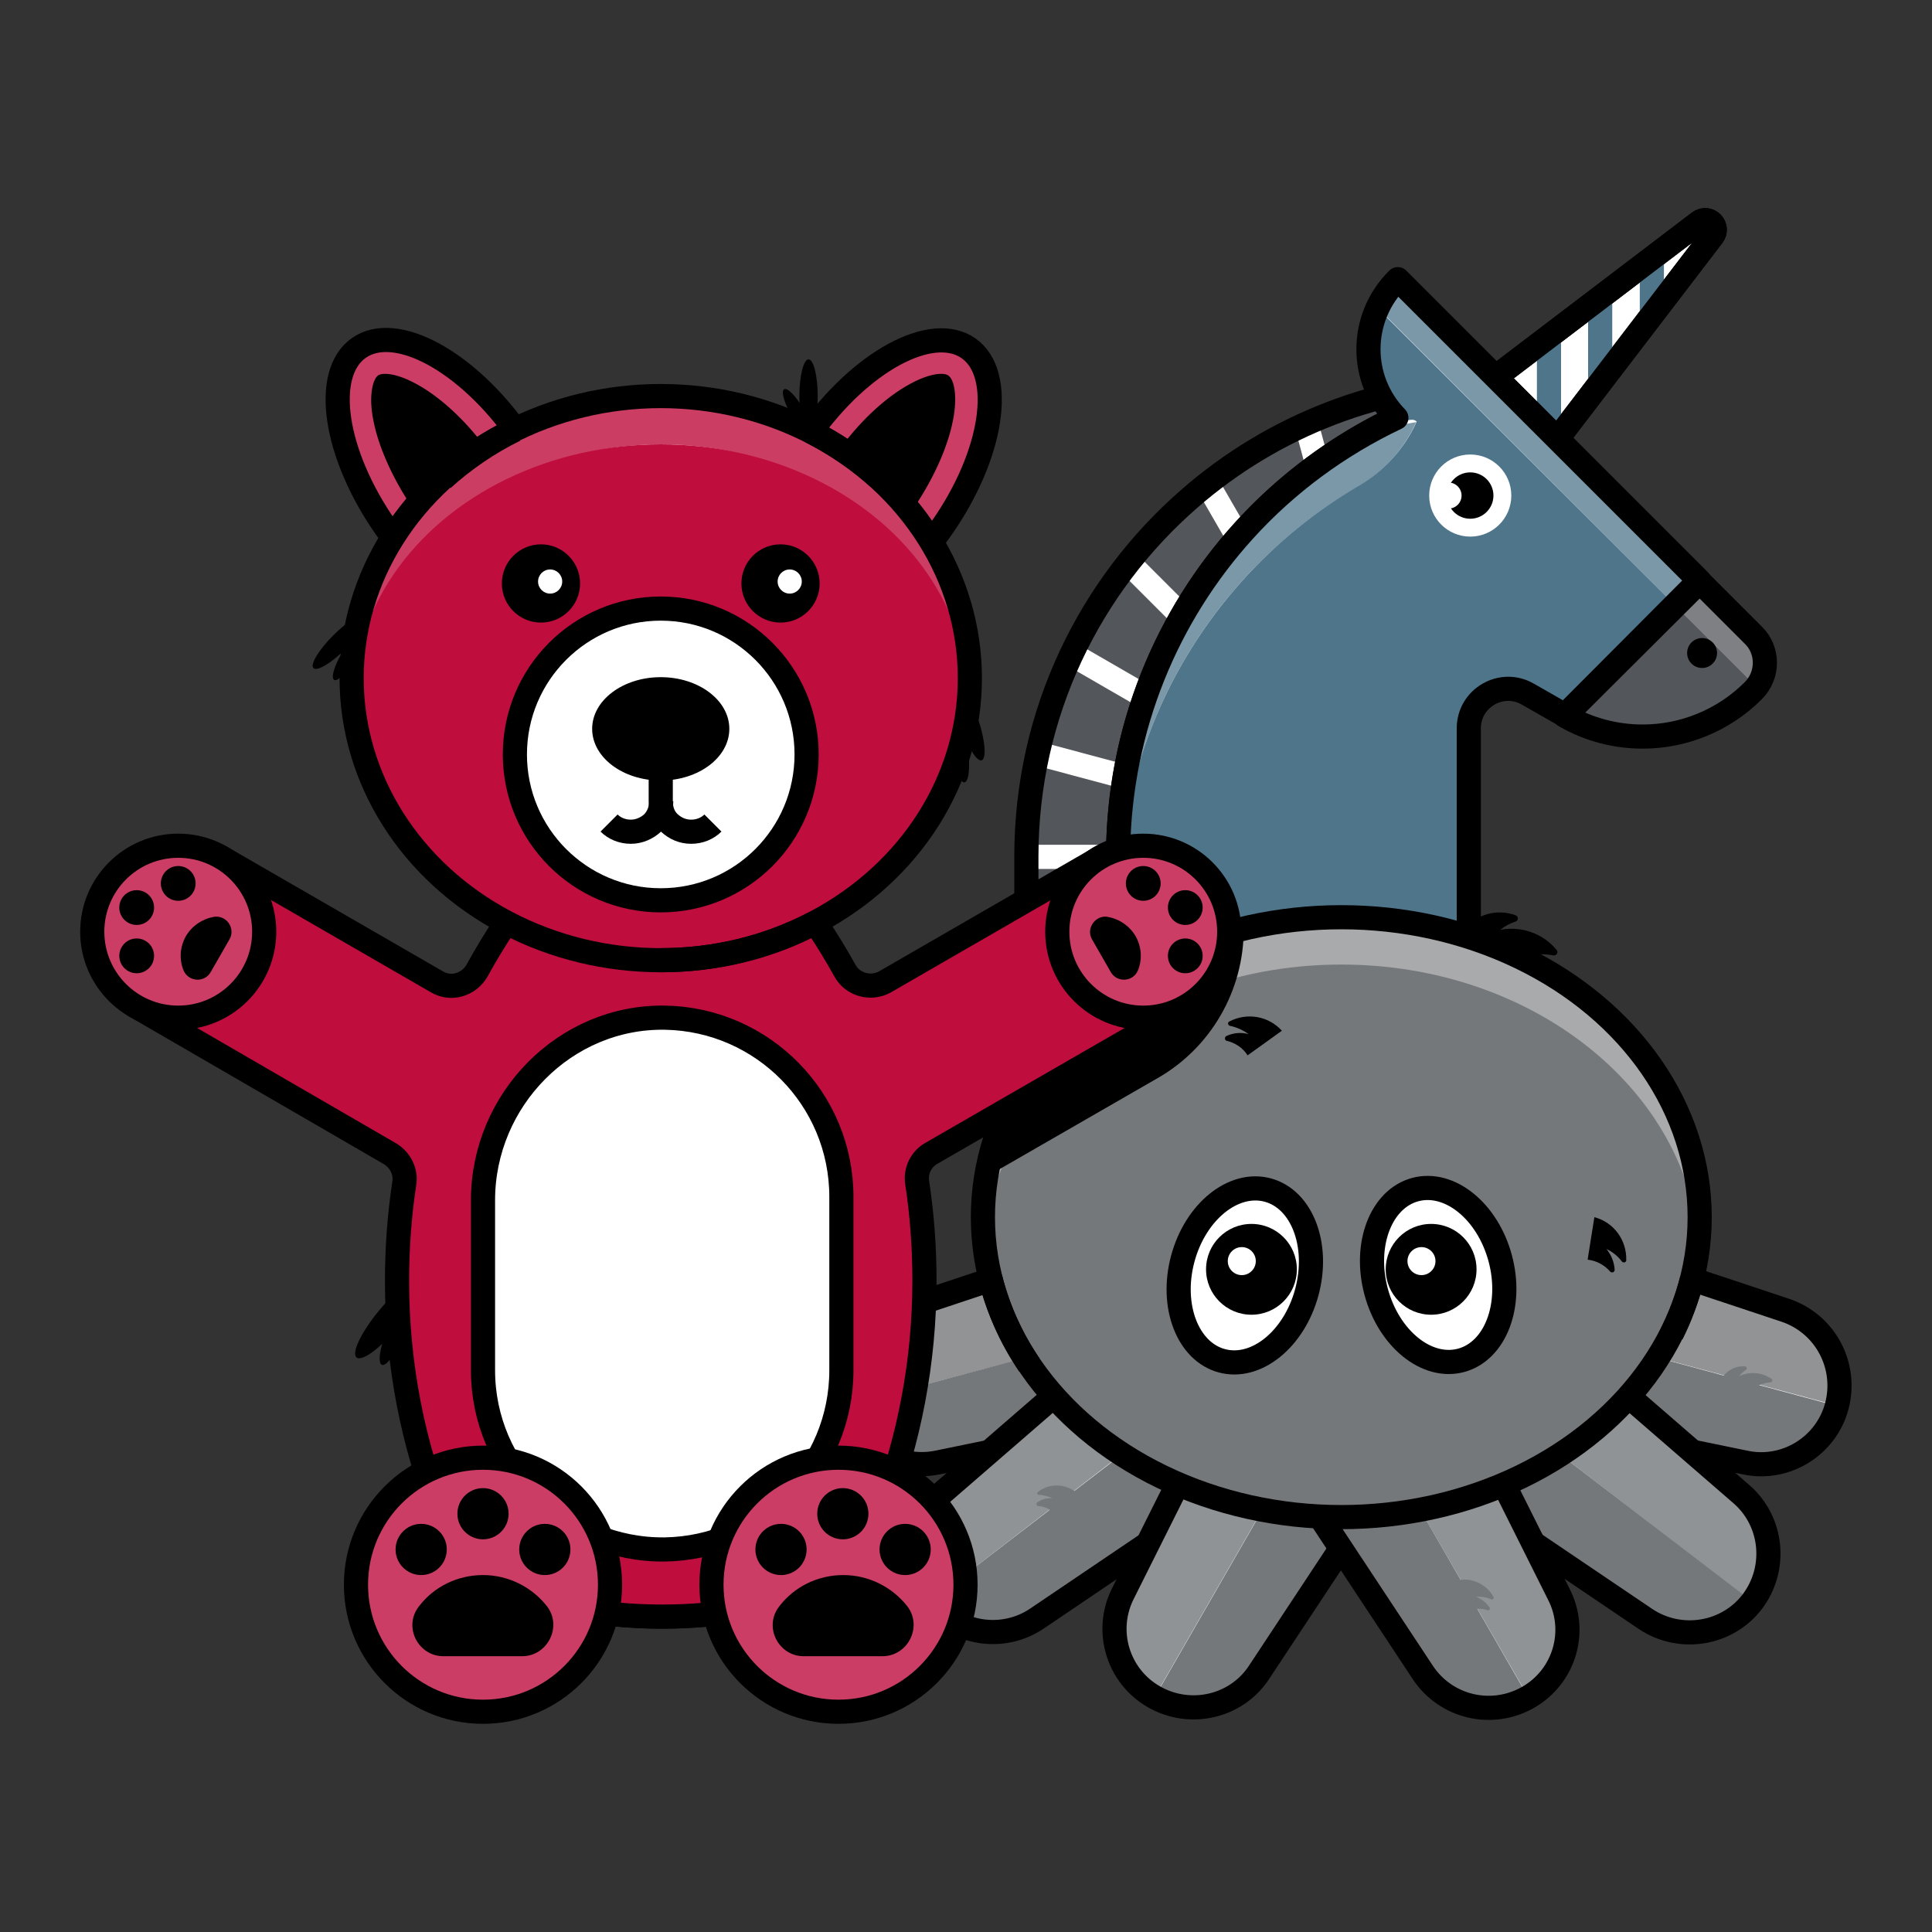 <?xml version="1.0" encoding="utf-8"?>
<!-- Generator: Adobe Illustrator 24.3.0, SVG Export Plug-In . SVG Version: 6.00 Build 0)  -->
<svg version="1.1" id="Layer_1" xmlns="http://www.w3.org/2000/svg" xmlns:xlink="http://www.w3.org/1999/xlink" x="0px" y="0px"
	 viewBox="0 0 400 400" style="enable-background:new 0 0 400 400;" xml:space="preserve">
<rect x="0" y="0" width="400" height="400" fill="#333333" stroke="none"/>
<style type="text/css">
	.st0{fill:#53565A;}
	.st1{stroke:#000000;stroke-width:5;stroke-linejoin:round;stroke-miterlimit:10;}
	.st2{fill:#53565A;stroke:#000000;stroke-width:5;stroke-linejoin:round;stroke-miterlimit:10;}
	.st3{fill:#FFFFFF;stroke:#000000;stroke-width:5;stroke-linejoin:round;stroke-miterlimit:10;}
	.st4{fill:#4F758B;}
	.st5{fill:none;stroke:#000000;stroke-width:5;stroke-linejoin:round;stroke-miterlimit:10;}
	.st6{fill:#7291A2;}
	.st7{fill:#FFFFFF;}
	.st8{clip-path:url(#SVGID_4_);}
	.st9{fill:none;stroke:#4F758B;stroke-width:5;stroke-linejoin:round;stroke-miterlimit:10;}
	.st10{clip-path:url(#SVGID_6_);}
	.st11{fill:none;stroke:#FFFFFF;stroke-width:5;stroke-linejoin:round;stroke-miterlimit:10;}
	.st12{opacity:0.75;fill:#4F758B;}
	.st13{opacity:0.75;fill:#53565A;}
	.st14{fill:none;stroke:#A9AAAC;stroke-width:5;stroke-linejoin:round;stroke-miterlimit:10;}
	.st15{fill:#CC3D65;}
	.st16{fill:#BF0D3E;}
	.st17{fill:#75787B;}
	.st18{fill:#A9AAAC;}
	.st19{fill:#4F758B;stroke:#000000;stroke-width:5;stroke-linejoin:round;stroke-miterlimit:10;}
	.st20{fill:#BF0D3E;stroke:#000000;stroke-width:5;stroke-linejoin:round;stroke-miterlimit:10;}
	.st21{opacity:0.8;}
	.st22{opacity:0.8;fill:#75787B;}
	.st23{fill:none;}
	.st24{opacity:0.8;fill:#BF0D3E;}
	.st25{fill:none;stroke:#75787B;stroke-width:5;stroke-linejoin:round;stroke-miterlimit:10;}
	.st26{fill:none;stroke:#7291A2;stroke-width:5;stroke-linejoin:round;stroke-miterlimit:10;}
	.st27{fill:none;stroke:#BF0D3E;stroke-width:5;stroke-linejoin:round;stroke-miterlimit:10;}
</style>
<g>
	<path class="st7" d="M354.6,48.8l-32.2,42.1l-12.8-12.8L351.8,46C353.7,44.6,356,46.9,354.6,48.8z"/>
	<path class="st5" d="M354.6,48.8l-32.2,42.1l-12.8-12.8L351.8,46C353.7,44.6,356,46.9,354.6,48.8z"/>
	<g>
		<defs>
			<path id="SVGID_3_" d="M354.6,48.8l-32.2,42.1l-12.8-12.8L351.8,46C353.7,44.6,356,46.9,354.6,48.8z"/>
		</defs>
		<clipPath id="SVGID_2_">
			<use xlink:href="#SVGID_3_"  style="overflow:visible;"/>
		</clipPath>
		<g style="clip-path:url(#SVGID_2_);">
			<line class="st9" x1="320.7" y1="118.6" x2="320.7" y2="25.2"/>
			<line class="st9" x1="331.3" y1="118.6" x2="331.3" y2="25.2"/>
			<line class="st9" x1="342" y1="118.6" x2="342" y2="25.2"/>
		</g>
		
			<use xlink:href="#SVGID_3_"  style="overflow:visible;fill:none;stroke:#000000;stroke-width:5;stroke-linejoin:round;stroke-miterlimit:10;"/>
	</g>
	<path class="st0" d="M231.5,242.7h-19v-65.4c0-29.6,13.1-56.1,33.8-74.1c17.2-15,39.8-24.1,64.4-24.1l0.1,0.1
		c-20.9,4.4-39.3,15.4-53.2,30.6c-16.2,17.8-26.1,41.5-26.1,67.5V242.7z"/>
	<g>
		<defs>
			<path id="SVGID_5_" d="M231.5,242.7h-19v-65.4c0-29.6,13.1-56.1,33.8-74.1c17.2-15,39.8-24.1,64.4-24.1l0.1,0.1
				c-20.9,4.4-39.3,15.4-53.2,30.6c-16.2,17.8-26.1,41.5-26.1,67.5V242.7z"/>
		</defs>
		<clipPath id="SVGID_4_">
			<use xlink:href="#SVGID_5_"  style="overflow:visible;"/>
		</clipPath>
		<g class="st8">
			<line class="st11" x1="111.1" y1="177.4" x2="477.9" y2="177.4"/>
			<line class="st11" x1="117.4" y1="129.9" x2="471.6" y2="224.8"/>
			<line class="st11" x1="135.7" y1="85.7" x2="453.3" y2="269.1"/>
			<line class="st11" x1="164.8" y1="47.7" x2="424.2" y2="307"/>
			<line class="st11" x1="202.8" y1="18.5" x2="386.2" y2="336.2"/>
			<line class="st11" x1="247" y1="0.2" x2="342" y2="354.5"/>
			<line class="st11" x1="294.5" y1="-6" x2="294.5" y2="360.7"/>
			<line class="st11" x1="342" y1="0.2" x2="247" y2="354.5"/>
		</g>
		
			<use xlink:href="#SVGID_5_"  style="overflow:visible;fill:none;stroke:#000000;stroke-width:5;stroke-linejoin:round;stroke-miterlimit:10;"/>
	</g>
	<g>
		<g>
			<path class="st4" d="M351.8,120.3L324,148.1l-7.7-4.4c-5.4-3.1-12.2,0.8-12.2,7.1v92h-72.6v-65.4c0-26,9.9-49.7,26.1-67.5
				c8.8-9.7,19.5-17.6,31.5-23.3c-7.8-8-7.7-20.8,0.3-28.7L351.8,120.3z"/>
		</g>
	</g>
	<path class="st7" d="M346.8,125.3l5-5l-62.4-62.4c-5.3,5.3-7.1,12.7-5.4,19.5c0.9-3.5-0.3-9.7,2.4-12.4L346.8,125.3z"/>
	<path class="st7" d="M293.3,87.3L293.3,87.3c-1.6-1.9-8.1,3.8-8.9,1.6c-10.1,5.4-19.2,12.5-26.8,20.9
		c-16.2,17.8-26.1,41.5-26.1,67.5v10c0-26,9.9-49.7,26.1-67.5c6.8-7.5,14.7-13.9,23.5-19.1C286.5,97.6,290.8,92.9,293.3,87.3z"/>
	<path class="st12" d="M346.8,125.3l5-5l-62.4-62.4c-5.3,5.3-7.1,12.7-5.4,19.5c0.9-3.5-1.2-10.6,1.5-13.4L346.8,125.3z"/>
	<path class="st12" d="M293.2,87.4L293.2,87.4c-2.5,5.6-6.7,10.2-12,13.3c-8.8,5.2-16.8,11.6-23.6,19.1
		c-16.2,17.8-26.1,41.5-26.1,67.5v-10c0-26,9.9-49.7,26.1-67.5c7.7-8.4,16.7-15.5,26.8-20.9L293.2,87.4z"/>
	<path class="st0" d="M363,143c-6.2,6.2-14.5,9.5-22.9,9.5c-5.5,0-11.1-1.4-16.1-4.3l27.9-27.8l11.1,11.1
		C366.2,134.6,366.2,139.8,363,143z"/>
	<path class="st7" d="M363.7,142.2l-16.9-16.9l5-5l11.1,11.1C365.9,134.4,366.2,139,363.7,142.2z"/>
	<path class="st13" d="M363.7,142.2l-16.9-16.9l5-5l11.1,11.1C365.9,134.4,366.2,139,363.7,142.2z"/>
	<circle cx="352.4" cy="135.2" r="3.1"/>
	<circle class="st7" cx="304.4" cy="102.6" r="8.5"/>
	<circle cx="304.4" cy="102.6" r="4.8"/>
	<circle class="st7" cx="299.9" cy="102.6" r="2.7"/>
	<g>
		<g>
			<path class="st5" d="M231.5,175.9c0.4-25.4,10.2-48.6,26.1-66.1c8.8-9.7,19.5-17.6,31.5-23.3c-7.8-8-7.7-20.8,0.3-28.7l62.4,62.4
				L324,148.1l-7.7-4.4c-5.4-3.1-12.2,0.8-12.2,7.1v42.7"/>
		</g>
	</g>
	<path class="st5" d="M363,143c-6.2,6.2-14.5,9.5-22.9,9.5c-5.5,0-11.1-1.4-16.1-4.3l27.9-27.8l11.1,11.1
		C366.2,134.6,366.2,139.8,363,143z"/>
</g>
<g>
	<g>
		<g>
			<g>
				<path class="st7" d="M251.5,291l-57.4,11.8c-8.4,1.7-16.8-3.4-19-11.7c-2.2-8.3,2.4-17,10.6-19.7l55.6-18.5L251.5,291z"/>
			</g>
		</g>
		<path class="st17" d="M246.4,271.9l5.1,19.1l-28.7,5.9l-28.7,5.9c-4.2,0.9-8.4,0-11.8-2.1c-3.4-2.1-6.1-5.5-7.2-9.6"/>
		<g class="st21">
			<g>
				<path class="st17" d="M175.1,291.1c-1.1-4.2-0.5-8.4,1.4-11.9c1.9-3.5,5.1-6.4,9.2-7.7l27.8-9.3l27.8-9.3l5.1,19.1"/>
			</g>
		</g>
		<g>
			<g>
				<path class="st5" d="M251.5,291l-57.4,11.8c-8.4,1.7-16.8-3.4-19-11.7c-2.2-8.3,2.4-17,10.6-19.7l55.6-18.5L251.5,291z"/>
			</g>
		</g>
		<path class="st7" d="M263.2,302.3l-48.5,32.8c-7.1,4.8-16.8,3.3-22.1-3.6c-5.2-6.8-4.2-16.6,2.2-22.2l44.3-38.4L263.2,302.3z"/>
		<g>
			<g>
				<path class="st7" d="M380.3,291.1c-2.2,8.3-10.6,13.5-19,11.7L303.9,291l10.2-38.2l55.6,18.5
					C377.9,274.1,382.5,282.7,380.3,291.1z"/>
			</g>
		</g>
		<path class="st17" d="M380.3,291.1c-1.1,4.2-3.8,7.5-7.2,9.6c-3.4,2.1-7.6,3-11.8,2.1l-28.7-5.9l-28.7-5.9l5.1-19.1"/>
		<g class="st21">
			<g>
				<path class="st17" d="M309,271.9l5.1-19.1l27.8,9.3l27.8,9.3c4.1,1.4,7.3,4.2,9.2,7.7c1.9,3.5,2.5,7.8,1.4,11.9"/>
			</g>
		</g>
		<g>
			<g>
				<path class="st5" d="M380.3,291.1c-2.2,8.3-10.6,13.5-19,11.7L303.9,291l10.2-38.2l55.6,18.5
					C377.9,274.1,382.5,282.7,380.3,291.1z"/>
			</g>
		</g>
		<path class="st17" d="M251.2,286.6l12,15.7L239,318.7l-24.3,16.4c-3.6,2.4-7.8,3.2-11.7,2.6c-4-0.6-7.7-2.7-10.3-6.2"/>
		<path class="st22" d="M192.6,331.6c-2.6-3.4-3.7-7.6-3.3-11.6s2.3-7.9,5.5-10.7l22.1-19.2l22.1-19.2l12,15.7"/>
		<path class="st5" d="M263.2,302.3l-48.5,32.8c-7.1,4.8-16.8,3.3-22.1-3.6c-5.2-6.8-4.2-16.6,2.2-22.2l44.3-38.4L263.2,302.3z"/>
		<path class="st7" d="M293,297.3l-32.3,48.9c-4.7,7.2-14.3,9.4-21.8,5.1c-7.5-4.3-10.3-13.7-6.4-21.4l26.2-52.4L293,297.3z"/>
		<path class="st17" d="M275.9,287.4l17.1,9.9l-16.1,24.5l-16.1,24.5c-2.4,3.6-5.9,6-9.9,6.9c-3.9,0.9-8.2,0.4-11.9-1.7"/>
		<path class="st22" d="M239,351.4c-3.7-2.1-6.3-5.6-7.5-9.4c-1.2-3.9-0.9-8.1,1-12l13.1-26.2l13.1-26.2l17.1,9.9"/>
		<path class="st5" d="M293,297.3l-32.3,48.9c-4.7,7.2-14.3,9.4-21.8,5.1c-7.5-4.3-10.3-13.7-6.4-21.4l26.2-52.4L293,297.3z"/>
		<path class="st7" d="M362.8,331.6c-5.2,6.8-14.9,8.4-22.1,3.6l-48.5-32.8l24.1-31.4l44.3,38.4C367,315,368,324.7,362.8,331.6z"/>
		<path class="st22" d="M304.2,286.6l12-15.7l22.1,19.2l22.1,19.2c3.3,2.8,5.1,6.7,5.5,10.7s-0.7,8.2-3.3,11.6"/>
		<path class="st17" d="M362.8,331.6c-2.6,3.4-6.4,5.5-10.3,6.2c-4,0.6-8.2-0.2-11.7-2.6l-24.3-16.4l-24.3-16.4l12-15.7"/>
		<path class="st5" d="M362.8,331.6c-5.2,6.8-14.9,8.4-22.1,3.6l-48.5-32.8l24.1-31.4l44.3,38.4C367,315,368,324.7,362.8,331.6z"/>
		<path class="st7" d="M316.4,351.4c-7.5,4.3-17,2.1-21.8-5.1l-32.3-48.9l34.2-19.8l26.2,52.4C326.7,337.7,323.9,347.1,316.4,351.4z
			"/>
		<path class="st17" d="M316.4,351.4c-3.7,2.2-8,2.7-11.9,1.7c-3.9-0.9-7.5-3.3-9.9-6.9l-16.1-24.5l-16.1-24.5l17.1-9.9"/>
		<path class="st22" d="M279.5,287.4l17.1-9.9l13.1,26.2l13.1,26.2c1.9,3.9,2.2,8.1,1,12c-1.2,3.9-3.7,7.3-7.4,9.4"/>
		<path class="st5" d="M316.4,351.4c-7.5,4.3-17,2.1-21.8-5.1l-32.3-48.9l34.2-19.8l26.2,52.4C326.7,337.7,323.9,347.1,316.4,351.4z
			"/>
	</g>
	<path d="M307.7,193.5c5.1-2.5,11.2-1,14.6,3.2c0.4,0.5-0.1,1.2-0.7,1.1c-3.2-0.6-6.7,0-9.6,2"/>
	<path d="M303.1,192.6c2.5-3.4,6.9-4.5,10.7-3.1c0.6,0.2,0.6,1.1,0,1.3c-2.3,0.7-4.3,2.3-5.5,4.6"/>
	<g>
		<path class="st17" d="M358.6,285.9c2.4-2.1,5.8-2.1,8.2-0.4c0.3,0.2,0.1,0.6-0.2,0.7c-1.8,0.1-3.5,0.9-4.8,2.4"/>
		<path class="st17" d="M356.1,286.1c0.9-2.1,3-3.4,5.2-3.2c0.3,0,0.5,0.5,0.2,0.7c-1.1,0.7-1.9,1.8-2.3,3.2"/>
	</g>
	<ellipse class="st17" cx="277.7" cy="252" rx="74.2" ry="62.1"/>
	<path class="st18" d="M351.9,252c0,0.4,0,0.8,0,1.2c0,0.3,0,0.7,0,1c0,0.2,0,0.3,0,0.5c0,0.3,0,0.6-0.1,1c0,0.4-0.1,0.8-0.1,1.2
		c-3-32-35-57.2-74-57.2c-39,0-71,25.2-74,57.2c0-0.4-0.1-0.8-0.1-1.2c0-0.3,0-0.6-0.1-1c0-0.2,0-0.3,0-0.5c0-0.3,0-0.7,0-1
		c0-0.4,0-0.8,0-1.2c0-34.3,33.2-62.1,74.2-62.1C318.7,189.8,351.9,217.7,351.9,252z"/>
	<path class="st20" d="M346.1,276.2c1.8-3.6,3.2-7.4,4.2-11.3"/>
	<path class="st5" d="M205,264.5c1.6,6.4,4.3,12.5,8.1,18.1"/>
	
		<ellipse transform="matrix(0.259 -0.966 0.966 0.259 -64.044 444.624)" class="st3" cx="257.7" cy="264" rx="18.3" ry="13.3"/>
	<circle cx="259.1" cy="262.8" r="9.4"/>
	<circle class="st7" cx="257.1" cy="261.1" r="2.9"/>
	<g>
		
			<ellipse transform="matrix(0.966 -0.259 0.259 0.966 -58.196 86.049)" class="st3" cx="297.7" cy="264" rx="13.3" ry="18.3"/>
		<circle cx="296.3" cy="262.8" r="9.4"/>
		<circle class="st7" cx="294.3" cy="261.1" r="2.9"/>
	</g>
	<path d="M258.3,218.5c-1-1.6-2.6-2.6-4.3-3c-0.5-0.1-0.5-0.8-0.1-1c1.5-0.7,3.1-0.8,4.6-0.4c-1.1-0.8-2.4-1.4-3.8-1.7
		c-0.5-0.1-0.6-0.7-0.2-0.9c3.6-1.9,8.1-1.2,10.9,1.9"/>
	<path class="st17" d="M218.3,313.4c-0.9-1-2.1-1.5-3.4-1.6c-0.3,0-0.4-0.5-0.2-0.7c0.9-0.7,2.1-1,3.2-0.9c-0.9-0.4-1.9-0.7-2.8-0.7
		c-0.3,0-0.5-0.4-0.2-0.6c2.2-1.8,5.5-1.8,7.8,0"/>
	<path d="M330.1,252c4.1,1.1,6.7,4.8,6.6,8.9c0,0.5-0.6,0.6-0.9,0.3c-0.8-1.1-1.9-2-3.2-2.6c1,1.2,1.6,2.7,1.7,4.3
		c0,0.5-0.6,0.7-0.9,0.4c-1.1-1.3-2.8-2.3-4.7-2.5"/>
	<path class="st17" d="M301.4,327.3c3.1-0.9,6.3,0.6,7.8,3.3c0.2,0.3-0.2,0.7-0.5,0.5c-1-0.4-2-0.6-3.1-0.5c1.1,0.4,2.1,1.2,2.8,2.2
		c0.2,0.3-0.1,0.7-0.4,0.6c-1.3-0.5-2.7-0.4-4.1,0.1"/>
	<ellipse class="st5" cx="277.7" cy="252" rx="74.2" ry="62.1"/>
</g>
<g>
	
		<ellipse transform="matrix(0.574 -0.819 0.819 0.574 -4.429 190.804)" class="st15" cx="181.1" cy="99.7" rx="33.7" ry="16.8"/>
	
		<ellipse transform="matrix(0.819 -0.574 0.574 0.819 -40.235 71.702)" class="st15" cx="93.6" cy="99.7" rx="16.8" ry="33.7"/>
	
		<ellipse transform="matrix(0.819 -0.574 0.574 0.819 -40.235 71.702)" class="st15" cx="93.6" cy="99.7" rx="16.8" ry="33.7"/>
	<ellipse transform="matrix(0.637 -0.771 0.771 0.637 -181.324 161.053)" cx="80.4" cy="273.1" rx="10.4" ry="2.6"/>
	<ellipse transform="matrix(0.38 -0.925 0.925 0.38 -204.361 246.683)" cx="81.9" cy="275.8" rx="7.4" ry="1.8"/>
	<path class="st20" d="M182.5,314.6c0,3.2-1.7,6.2-4.6,8.8c-7.4,6.7-22.9,11.3-40.8,11.3c-18.8,0-35-5.1-41.9-12.3
		c-2.3-2.4-3.6-5.1-3.6-7.8c0-0.1,0-0.2,0-0.3v0c0.3-11,20.5-19.9,45.4-19.9c24,0,43.7,8.3,45.3,18.8
		C182.5,313.7,182.5,314.1,182.5,314.6z"/>
	<ellipse cx="167.4" cy="82.1" rx="1.9" ry="7.7"/>
	<ellipse transform="matrix(0.866 -0.5 0.5 0.866 -20.488 93.9)" cx="165" cy="85.2" rx="1.4" ry="5.3"/>
	<path d="M257.5,192.4L257.5,192.4c0,12.7-6.8,24.5-17.8,30.8l-35.6,20.5c2-13.2,9-25,19.3-34.3c5.7-5.1,12.5-9.5,20-12.7
		c4.1-1.8,8.4-3.3,12.9-4.4H257.5z"/>
	<path class="st20" d="M192.8,238.8c-2.1,1.2-3.3,3.6-2.9,6.1c1,6.6,1.5,13.4,1.5,20.2c0,16.9-3.2,33.2-9,48.1
		c-1.4,3.5-2.8,6.9-4.5,10.2c-7.4,6.7-22.9,11.3-40.8,11.3c-18.8,0-35-5.1-41.9-12.3c-1.3-2.7-2.5-5.4-3.6-8.1v0
		c-6.1-15.2-9.4-31.8-9.4-49.1c0-6.9,0.5-13.6,1.5-20.2c0.4-2.4-0.8-4.8-2.9-6.1L28,208.3l17.8-30.8l44.7,25.8
		c2.9,1.7,6.6,0.6,8.3-2.4c3.5-6.4,7.5-12.4,12-18h52.1c4.5,5.7,8.5,11.7,12,18c1.6,3,5.4,4,8.3,2.4l44.7-25.8l17.8,30.8
		L192.8,238.8z"/>
	<ellipse transform="matrix(0.992 -0.127 0.127 0.992 -18.125 26.428)" cx="198.8" cy="155.8" rx="1.6" ry="6.3"/>
	<ellipse transform="matrix(0.953 -0.304 0.304 0.953 -36.096 68.07)" cx="200.8" cy="150.1" rx="1.9" ry="7.7"/>
	<ellipse transform="matrix(0.707 -0.707 0.707 0.707 -73.391 88.697)" cx="70.4" cy="132.9" rx="7.7" ry="1.9"/>
	<ellipse transform="matrix(0.5 -0.866 0.866 0.5 -82.068 130.348)" cx="71.9" cy="136.2" rx="5.3" ry="1.4"/>
	<g>
		<circle class="st15" cx="236.7" cy="192.9" r="17.8"/>
		<circle class="st15" cx="36.9" cy="192.9" r="17.8"/>
		<circle class="st5" cx="36.9" cy="192.9" r="17.8"/>
		<circle class="st23" cx="36.9" cy="192.9" r="17.8"/>
		<circle class="st5" cx="236.7" cy="192.9" r="17.8"/>
		<circle cx="236.7" cy="182.9" r="3.6"/>
		<circle cx="245.4" cy="187.9" r="3.6"/>
		<path d="M226.1,194.5l3.9,6.8c1.3,2.2,4.6,2,5.6-0.4c0.9-2.2,0.8-4.8-0.5-7.1c-1.3-2.2-3.5-3.6-5.9-4
			C226.7,189.5,224.8,192.3,226.1,194.5z"/>
		<circle cx="245.4" cy="197.9" r="3.6"/>
	</g>
	<g>
		<g>
			
				<ellipse transform="matrix(0.574 -0.819 0.819 0.574 -4.429 190.804)" class="st5" cx="181.1" cy="99.7" rx="33.7" ry="16.8"/>
			<g>
				<path d="M197.5,85.9c-0.9,5.9-4,12.9-8.4,19.4c-10.7,15.3-21.4,17.6-23.3,16.2c-1.9-1.4-3.4-12.2,7.3-27.5
					c4.5-6.4,10.1-11.7,15.3-14.5c2.7-1.5,5-2.1,6.4-2.1c0.7,0,1.3,0.1,1.6,0.4C197.4,78.5,198.2,81.4,197.5,85.9z"/>
			</g>
		</g>
		<g>
			
				<ellipse transform="matrix(0.819 -0.574 0.574 0.819 -40.235 71.702)" class="st5" cx="93.6" cy="99.7" rx="16.8" ry="33.7"/>
			<g>
				<path d="M77.1,85.9c0.9,5.9,4,12.9,8.4,19.4c10.7,15.3,21.4,17.6,23.3,16.2c1.9-1.4,3.4-12.2-7.3-27.5
					c-4.5-6.4-10.1-11.7-15.3-14.5c-2.7-1.5-5-2.1-6.4-2.1c-0.7,0-1.3,0.1-1.6,0.4C77.3,78.5,76.4,81.4,77.1,85.9z"/>
			</g>
		</g>
	</g>
	<path class="st7" d="M200.8,140.4c0,0.5,0,1,0,1.5c0,0.3,0,0.7,0,1c0,0.3,0,0.6,0,0.9c0,0.2,0,0.5-0.1,0.8c0,0.3,0,0.5-0.1,0.8
		c-2.8,29.9-30.2,53.4-63.7,53.4c-33.5,0-61-23.5-63.7-53.4c0-0.3,0-0.5-0.1-0.8c0-0.2,0-0.5-0.1-0.8c0-0.3,0-0.6,0-0.9
		c0-0.3,0-0.7,0-1c0-0.5,0-1,0-1.5c0-32.2,28.6-58.4,64-58.4C172.2,82.1,200.8,108.2,200.8,140.4z"/>
	<ellipse class="st16" cx="136.8" cy="145.4" rx="63.7" ry="53.4"/>
	<path class="st24" d="M200.8,140.4c0,0.5,0,1,0,1.5c0,0.3,0,0.7,0,1c0,0.3,0,0.6,0,0.9c0,0.2,0,0.5-0.1,0.8c0,0.3,0,0.5-0.1,0.8
		c-2.8-29.9-30.2-53.4-63.7-53.4c-33.5,0-61,23.5-63.7,53.4c0-0.3,0-0.5-0.1-0.8c0-0.2,0-0.5-0.1-0.8c0-0.3,0-0.6,0-0.9
		c0-0.3,0-0.7,0-1c0-0.5,0-1,0-1.5c0-32.2,28.6-58.4,64-58.4C172.2,82.1,200.8,108.2,200.8,140.4z"/>
	<ellipse class="st5" cx="136.8" cy="140.4" rx="64" ry="58.4"/>
	<path class="st5" d="M168.8,191c-9.4,5-20.3,7.8-32,7.8"/>
	<path class="st5" d="M167.8,89.3c5.3,2.7,10.1,6,14.3,9.8"/>
	<path class="st5" d="M91.6,99.2c4.4-4,9.5-7.5,15-10.2"/>
	<circle class="st3" cx="136.8" cy="156.2" r="30.2"/>
	<ellipse cx="136.8" cy="150.9" rx="14.2" ry="10.7"/>
	<g>
		<circle cx="161.6" cy="120.8" r="8.1"/>
		<circle class="st7" cx="163.5" cy="120.4" r="2.5"/>
		<circle cx="112" cy="120.8" r="8.1"/>
		<circle class="st7" cx="113.9" cy="120.4" r="2.5"/>
	</g>
	<path class="st5" d="M147.6,170.4c-1.1,1.1-2.7,1.8-4.5,1.8s-3.3-0.7-4.5-1.8s-1.8-2.7-1.8-4.5v-9.7"/>
	<path class="st5" d="M126.1,170.4c1.1,1.1,2.7,1.8,4.5,1.8c1.7,0,3.3-0.7,4.5-1.8c1.1-1.1,1.8-2.7,1.8-4.5"/>
	<path class="st3" d="M100,283.7v-35.2c0-20.8,17-38.2,37.8-37.8c20.1,0.4,36.4,16.8,36.4,37.1v35.9c0,20.3-16.3,36.8-36.6,37.1h0
		C116.9,321,100,304.3,100,283.7z"/>
	<circle class="st15" cx="100" cy="328.1" r="26.3"/>
	<circle class="st15" cx="173.6" cy="328.1" r="26.3"/>
	<circle class="st5" cx="100" cy="328.1" r="26.3"/>
	<circle class="st5" cx="173.6" cy="328.1" r="26.3"/>
	<g>
		<circle cx="87.2" cy="320.8" r="5.3"/>
		<circle cx="100" cy="313.4" r="5.3"/>
		<path d="M91.8,342.9l16.3,0c5.3,0,8.4-6.2,5.1-10.4c-3.1-3.9-7.9-6.4-13.2-6.4c-5.4,0-10.2,2.5-13.2,6.4
			C83.4,336.7,86.5,342.9,91.8,342.9z"/>
		<circle cx="112.8" cy="320.8" r="5.3"/>
	</g>
	<g>
		<circle cx="161.7" cy="320.8" r="5.3"/>
		<circle cx="174.5" cy="313.4" r="5.3"/>
		<path d="M166.4,342.9l16.3,0c5.3,0,8.4-6.2,5.1-10.4c-3.1-3.9-7.9-6.4-13.2-6.4c-5.4,0-10.2,2.5-13.2,6.4
			C158,336.7,161.1,342.9,166.4,342.9z"/>
		<circle cx="187.4" cy="320.8" r="5.3"/>
	</g>
	<g>
		<circle cx="36.9" cy="182.9" r="3.6"/>
		<circle cx="28.3" cy="187.9" r="3.6"/>
		<path d="M47.5,194.5l-3.9,6.8c-1.3,2.2-4.6,2-5.6-0.4c-0.9-2.2-0.8-4.8,0.5-7.1c1.3-2.2,3.5-3.6,5.9-4
			C47,189.5,48.8,192.3,47.5,194.5z"/>
		<circle cx="28.3" cy="197.9" r="3.6"/>
	</g>
</g>
</svg>
